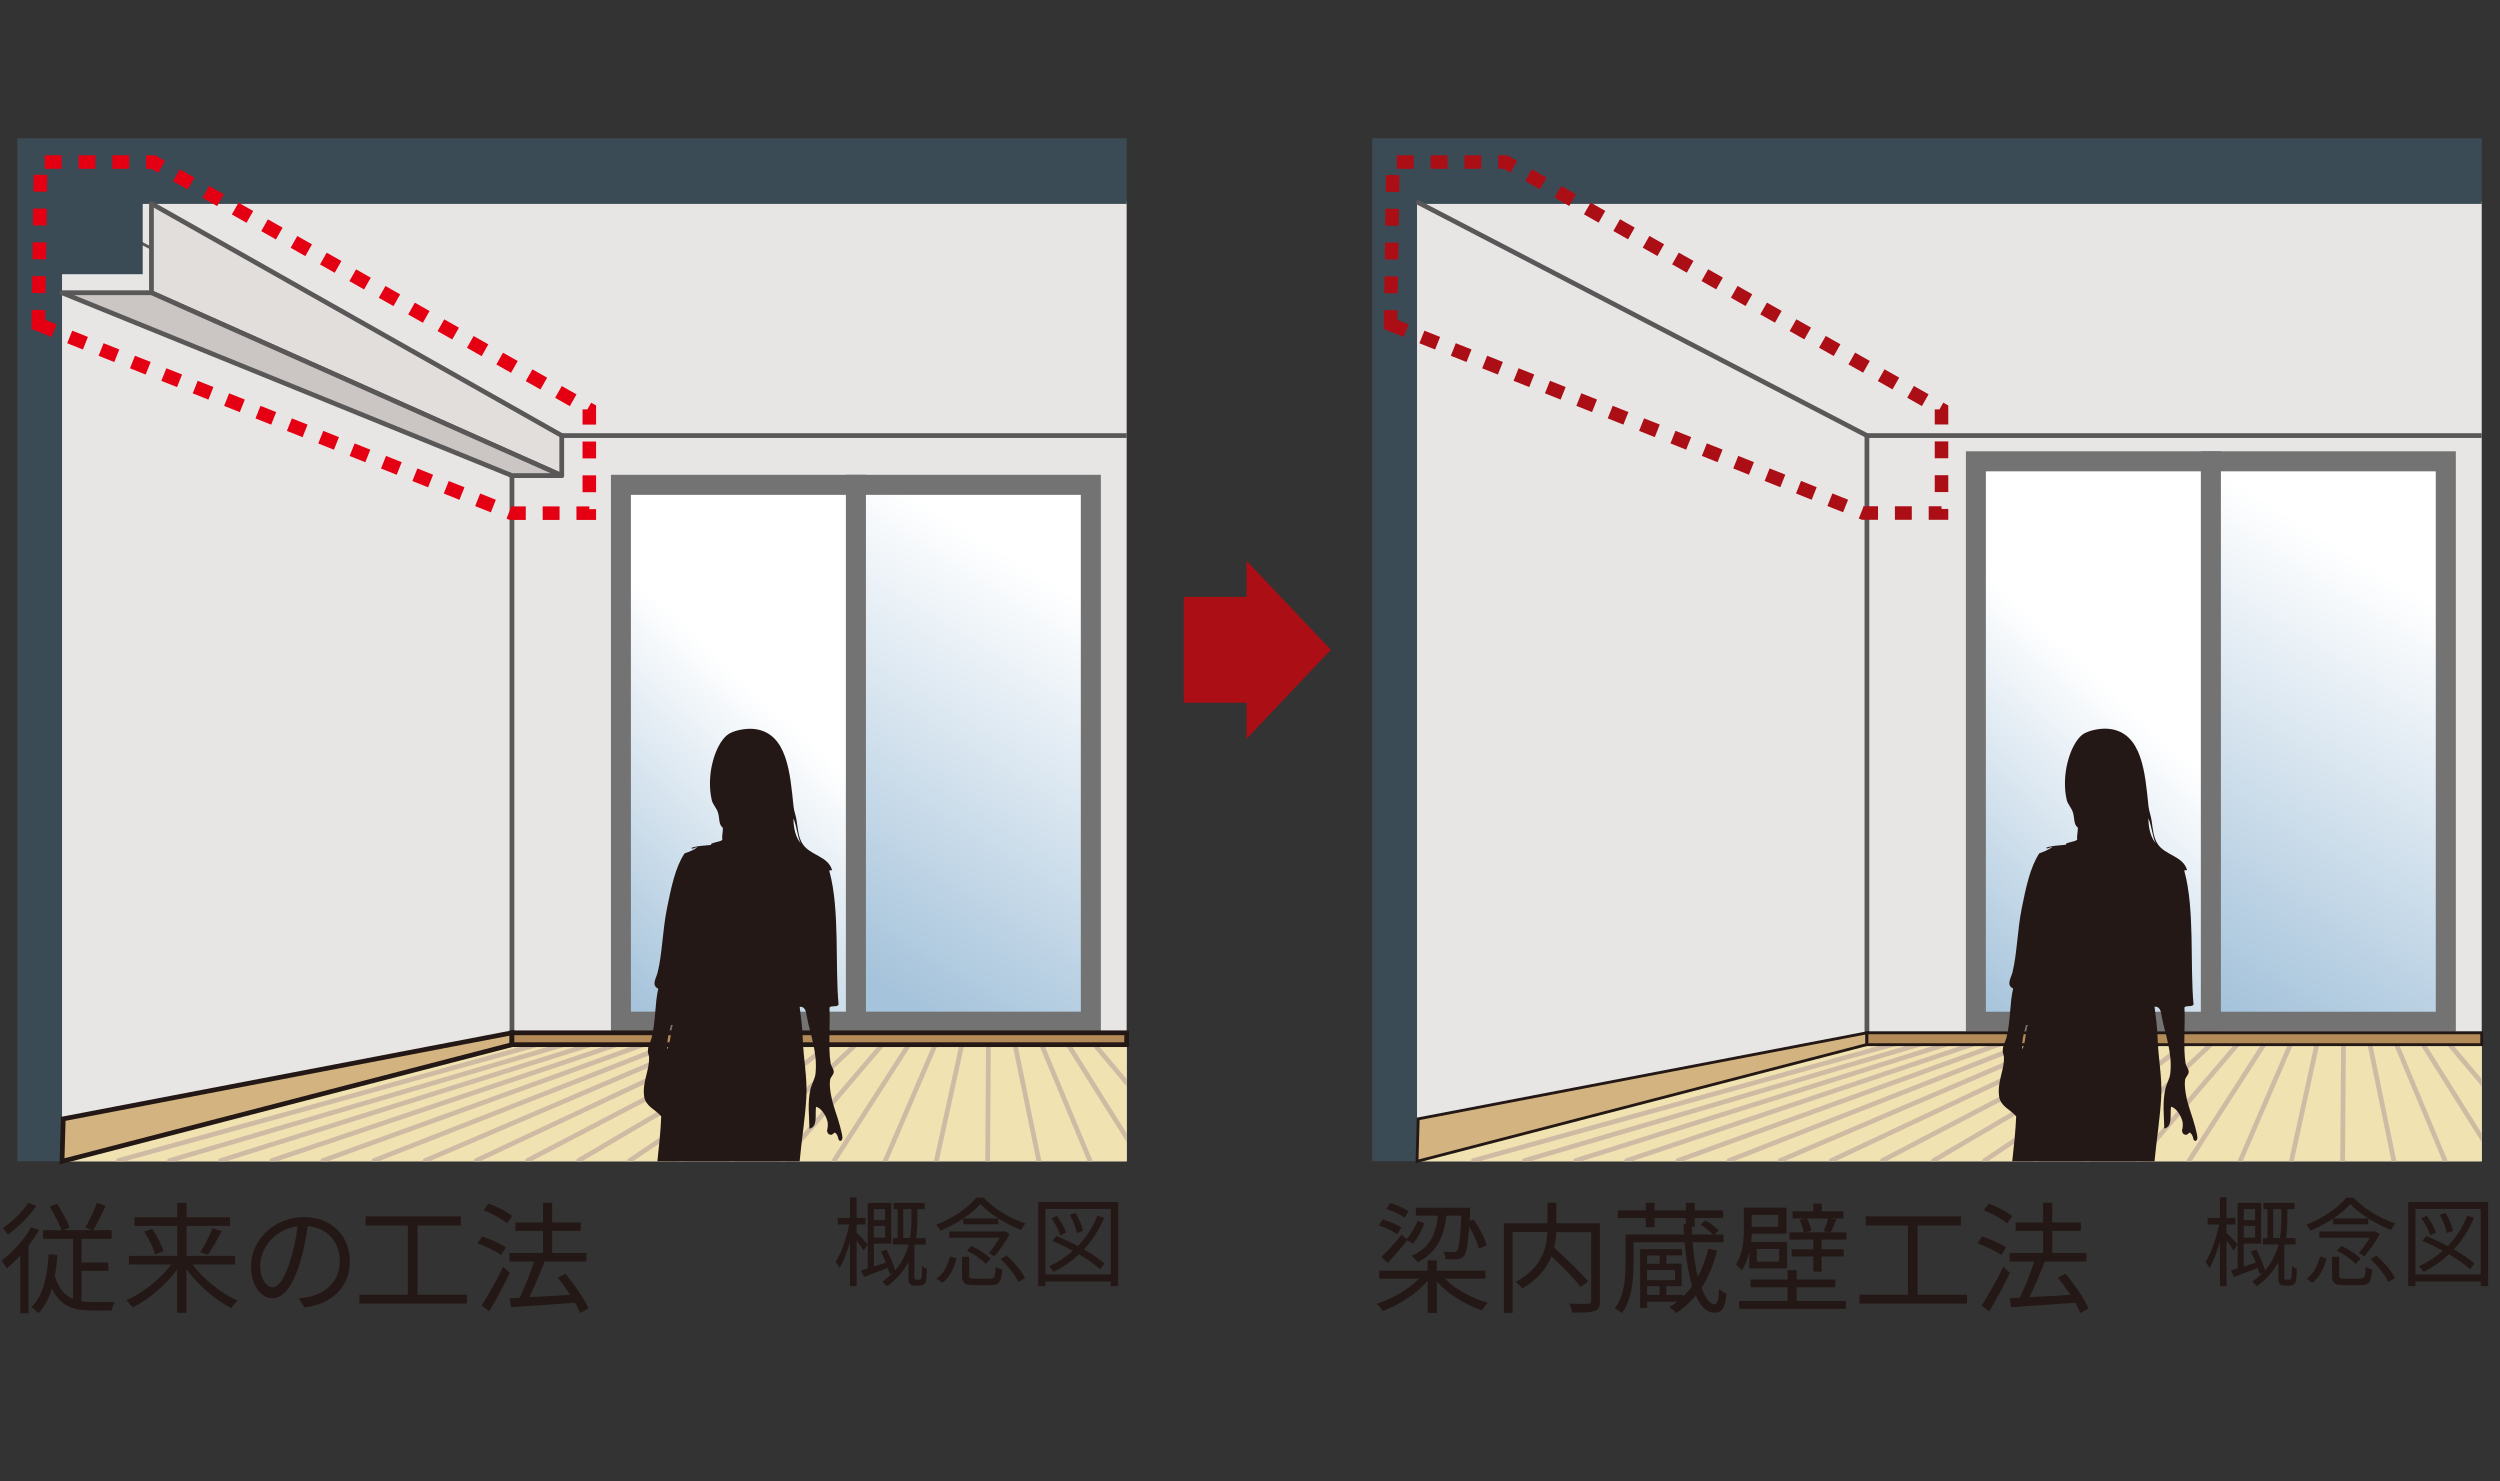 <?xml version="1.0" encoding="UTF-8"?>
<svg id="_レイヤー_2" data-name="レイヤー 2" xmlns="http://www.w3.org/2000/svg" xmlns:xlink="http://www.w3.org/1999/xlink" viewBox="0 0 253.05 149.92">
  <rect x="0" y="0" width="253.05" height="149.92" fill="#333333" stroke="none"/>
  <defs>
    <style>
      .cls-1 {
        fill: #d3b480;
      }

      .cls-1, .cls-2, .cls-3, .cls-4, .cls-5, .cls-6, .cls-7, .cls-8, .cls-9, .cls-10, .cls-11, .cls-12, .cls-13, .cls-14, .cls-15, .cls-16 {
        stroke-width: 0px;
      }

      .cls-17, .cls-18, .cls-7, .cls-19, .cls-20, .cls-21, .cls-22, .cls-23, .cls-24, .cls-25 {
        fill: none;
      }

      .cls-17, .cls-23 {
        stroke-width: .29px;
      }

      .cls-17, .cls-24, .cls-25 {
        stroke: #595757;
      }

      .cls-18 {
        stroke: #3b4b55;
        stroke-width: .23px;
      }

      .cls-2 {
        fill: #747373;
      }

      .cls-3 {
        fill: #e1dedc;
      }

      .cls-4 {
        fill: #f0e2b1;
      }

      .cls-26 {
        clip-path: url(#clippath-2);
      }

      .cls-5 {
        fill: #ac0e16;
      }

      .cls-6 {
        fill: #e8e6e5;
      }

      .cls-27 {
        clip-path: url(#clippath-1);
      }

      .cls-28 {
        clip-path: url(#clippath-4);
      }

      .cls-8 {
        fill: url(#_名称未設定グラデーション_72-2);
      }

      .cls-9 {
        fill: #cbc6c3;
      }

      .cls-19 {
        stroke: #cfbaa4;
      }

      .cls-19, .cls-20, .cls-24, .cls-25 {
        stroke-width: .48px;
      }

      .cls-19, .cls-24 {
        stroke-linecap: round;
        stroke-linejoin: round;
      }

      .cls-10, .cls-11 {
        fill: #231815;
      }

      .cls-20, .cls-23 {
        stroke: #231815;
      }

      .cls-11 {
        fill-rule: evenodd;
      }

      .cls-12 {
        fill: #b28b58;
      }

      .cls-21 {
        stroke: #e40012;
      }

      .cls-21, .cls-22 {
        stroke-dasharray: 0 0 1.71 1.71;
        stroke-width: 1.37px;
      }

      .cls-13 {
        fill: url(#_名称未設定グラデーション_72);
      }

      .cls-29 {
        clip-path: url(#clippath);
      }

      .cls-14 {
        fill: url(#_名称未設定グラデーション_72-3);
      }

      .cls-30 {
        clip-path: url(#clippath-3);
      }

      .cls-31 {
        clip-path: url(#clippath-5);
      }

      .cls-15 {
        fill: url(#_名称未設定グラデーション_72-4);
      }

      .cls-22 {
        stroke: #ac0e16;
      }

      .cls-16 {
        fill: #3b4b55;
      }
    </style>
    <clipPath id="clippath">
      <polygon class="cls-7" points="51.82 105.74 6.29 117.55 114.05 117.55 114.05 105.74 51.82 105.74"/>
    </clipPath>
    <clipPath id="clippath-1">
      <rect class="cls-7" x="63.86" y="50.09" width="22.77" height="52.31"/>
    </clipPath>
    <linearGradient id="_名称未設定グラデーション_72" data-name="名称未設定グラデーション 72" x1="-1017.64" y1="595.93" x2="-1015.9" y2="595.93" gradientTransform="translate(-18501.43 -10807.1) rotate(-180) scale(18.26 -18.26)" gradientUnits="userSpaceOnUse">
      <stop offset="0" stop-color="#fff"/>
      <stop offset="1" stop-color="#a5c3db"/>
    </linearGradient>
    <clipPath id="clippath-2">
      <rect class="cls-7" x="86.63" y="50.09" width="22.77" height="52.31"/>
    </clipPath>
    <linearGradient id="_名称未設定グラデーション_72-2" data-name="名称未設定グラデーション 72" x1="-1011.93" y1="600.32" x2="-1010.2" y2="600.32" gradientTransform="translate(-25585.61 -15170.54) rotate(180) scale(25.4 -25.4)" xlink:href="#_名称未設定グラデーション_72"/>
    <clipPath id="clippath-3">
      <polygon class="cls-7" points="188.97 105.73 143.43 117.55 251.2 117.55 251.2 105.73 188.97 105.73"/>
    </clipPath>
    <clipPath id="clippath-4">
      <rect class="cls-7" x="201.01" y="47.71" width="22.77" height="54.7"/>
    </clipPath>
    <linearGradient id="_名称未設定グラデーション_72-3" data-name="名称未設定グラデーション 72" x1="-1019.08" y1="598.28" x2="-1017.34" y2="598.28" gradientTransform="translate(-18992.54 -11204.62) rotate(180) scale(18.85 -18.85)" xlink:href="#_名称未設定グラデーション_72"/>
    <clipPath id="clippath-5">
      <rect class="cls-7" x="223.78" y="47.71" width="22.77" height="54.7"/>
    </clipPath>
    <linearGradient id="_名称未設定グラデーション_72-4" data-name="名称未設定グラデーション 72" x1="-1012.56" y1="602.16" x2="-1010.82" y2="602.16" gradientTransform="translate(-26387.6 -15767.75) rotate(180) scale(26.31 -26.31)" xlink:href="#_名称未設定グラデーション_72"/>
  </defs>
  <g>
    <path class="cls-10" d="M226.09,126.59c-.14-.24-.45-.66-.72-1.02v4.61h-.67v-4.48c-.3,1.03-.67,2.03-1.07,2.65-.08-.19-.26-.46-.38-.62.56-.87,1.11-2.43,1.37-3.79h-1.16v-.66h1.24v-2.09h.67v2.09h.89v.66h-.89v.84c.26.24.96.99,1.11,1.18l-.39.62ZM231.66,129.52c.08,0,.16,0,.2-.05.04-.04.08-.13.1-.25,0-.17.03-.59.02-1.07.12.11.34.22.5.28,0,.48-.04,1.03-.08,1.2-.05.21-.13.33-.26.4-.11.07-.28.1-.43.1h-.43c-.19,0-.37-.03-.5-.15-.14-.13-.17-.28-.17-.71v-1.52c-.46.87-1.14,1.71-2.17,2.44-.1-.13-.33-.34-.48-.45.42-.3.79-.61,1.09-.94l-.35.15c-.04-.18-.1-.38-.17-.61-.85.33-1.71.65-2.41.91l-.3-.65c.2-.06.42-.13.67-.21v-6.63h2.38v4.12h-1.76v2.32c.38-.13.81-.27,1.22-.4-.16-.38-.33-.79-.5-1.13l.56-.2c.35.67.72,1.53.88,2.11.72-.84,1.13-1.73,1.37-2.61h-1.6v-.65h.47v-2.93h-.4v-.63h3.14v.63h-.73v.96c0,.59-.02,1.26-.13,1.97h.97v.65h-1.09c-.02.08-.04.16-.06.24v3.1c0,.07.02.14.06.17.03.03.09.05.17.05h.23ZM227.11,122.38v1.12h1.15v-1.12h-1.15ZM228.26,125.27v-1.19h-1.15v1.19h1.15ZM230.77,125.31c.13-.71.15-1.38.15-1.97v-.96h-.83v2.93h.68Z"/>
    <path class="cls-10" d="M238.22,121.22c1.07,1.15,2.74,2.14,4.25,2.62-.17.19-.34.46-.44.66-1.45-.55-3.18-1.61-4.13-2.63-.83.97-2.43,2.04-4.05,2.7-.08-.18-.26-.45-.4-.61,1.65-.62,3.25-1.73,4.05-2.74h.73ZM233.47,129.43c.73-.51,1.15-1.4,1.36-2.26l.66.21c-.24.92-.65,1.89-1.43,2.46l-.59-.41ZM240.87,124.9c-.38.77-1.03,1.69-1.56,2.28-.15-.11-.39-.28-.56-.35.38-.41.81-1.02,1.11-1.55h-5.1v-.63h5.49l.12-.03.49.29ZM238.93,129.41c.42,0,.48-.15.52-1.2.17.13.46.24.67.29-.1,1.27-.32,1.58-1.12,1.58h-1.74c-.97,0-1.21-.21-1.21-.97v-1.9h.72v1.9c0,.26.08.31.55.31h1.61ZM239.72,123.34v.58h-3.56v-.58h3.56ZM237,126.12c.71.32,1.55.85,1.94,1.3l-.49.52c-.38-.44-1.19-1.01-1.9-1.34l.45-.48ZM240.54,127.09c.75.65,1.55,1.58,1.87,2.28l-.66.39c-.3-.66-1.07-1.63-1.81-2.32l.6-.35Z"/>
    <path class="cls-10" d="M251.85,121.67v8.51h-.75v-.47h-6.61v.47h-.73v-8.51h8.09ZM251.1,129v-6.63h-6.61v6.63h6.61ZM250.01,128.47c-.5-.46-1.27-1-2.13-1.51-.76.72-1.62,1.31-2.56,1.78-.1-.14-.33-.44-.48-.57.9-.41,1.71-.94,2.42-1.57-.69-.37-1.41-.72-2.08-1l.41-.49c.69.28,1.45.63,2.17,1.02.84-.87,1.51-1.89,1.98-3.07l.68.2c-.51,1.23-1.2,2.3-2.04,3.2.84.48,1.59.99,2.08,1.43l-.44.57ZM245.98,125.04c-.13-.48-.51-1.2-.89-1.73l.54-.25c.4.52.8,1.22.94,1.7l-.59.28ZM247.67,124.81c-.08-.49-.38-1.26-.71-1.84l.58-.2c.34.57.67,1.33.76,1.82l-.63.22Z"/>
  </g>
  <g>
    <path class="cls-10" d="M87.43,126.59c-.14-.24-.45-.66-.72-1.02v4.61h-.67v-4.48c-.3,1.03-.67,2.03-1.07,2.65-.08-.19-.26-.46-.38-.62.56-.87,1.11-2.43,1.37-3.79h-1.16v-.66h1.24v-2.09h.67v2.09h.89v.66h-.89v.84c.26.24.96.99,1.11,1.18l-.39.62ZM93,129.52c.08,0,.16,0,.2-.05.04-.04.08-.13.1-.25,0-.17.03-.59.02-1.07.12.11.34.22.5.28,0,.48-.04,1.03-.08,1.2-.05.21-.13.33-.26.4-.11.07-.28.1-.43.1h-.43c-.19,0-.37-.03-.5-.15-.14-.13-.17-.28-.17-.71v-1.52c-.46.87-1.14,1.71-2.17,2.44-.1-.13-.33-.34-.48-.45.42-.3.79-.61,1.09-.94l-.35.15c-.04-.18-.1-.38-.17-.61-.85.33-1.71.65-2.41.91l-.3-.65c.2-.06.42-.13.67-.21v-6.63h2.38v4.12h-1.76v2.32c.38-.13.81-.27,1.22-.4-.16-.38-.33-.79-.5-1.13l.56-.2c.35.67.72,1.53.88,2.11.72-.84,1.13-1.73,1.37-2.61h-1.6v-.65h.47v-2.93h-.4v-.63h3.14v.63h-.73v.96c0,.59-.02,1.26-.13,1.97h.97v.65h-1.09c-.02.08-.04.16-.06.24v3.1c0,.07.02.14.06.17.03.03.09.05.17.05h.23ZM88.44,122.38v1.12h1.15v-1.12h-1.15ZM89.59,125.27v-1.19h-1.15v1.19h1.15ZM92.11,125.31c.13-.71.15-1.38.15-1.97v-.96h-.83v2.93h.68Z"/>
    <path class="cls-10" d="M99.55,121.22c1.07,1.15,2.74,2.14,4.25,2.62-.17.19-.34.46-.44.66-1.45-.55-3.18-1.61-4.13-2.63-.83.97-2.43,2.04-4.05,2.7-.08-.18-.26-.45-.4-.61,1.65-.62,3.25-1.73,4.05-2.74h.73ZM94.8,129.43c.73-.51,1.15-1.4,1.36-2.26l.66.21c-.24.92-.65,1.89-1.43,2.46l-.59-.41ZM102.2,124.9c-.38.77-1.03,1.69-1.56,2.28-.15-.11-.39-.28-.56-.35.38-.41.81-1.02,1.11-1.55h-5.1v-.63h5.49l.12-.03.49.29ZM100.26,129.41c.42,0,.48-.15.52-1.2.17.13.46.24.67.29-.1,1.27-.32,1.58-1.12,1.58h-1.74c-.97,0-1.21-.21-1.21-.97v-1.9h.72v1.9c0,.26.08.31.55.31h1.61ZM101.05,123.34v.58h-3.56v-.58h3.56ZM98.33,126.12c.71.32,1.55.85,1.94,1.3l-.49.52c-.38-.44-1.19-1.01-1.9-1.34l.45-.48ZM101.88,127.09c.75.65,1.55,1.58,1.87,2.28l-.66.39c-.3-.66-1.07-1.63-1.81-2.32l.6-.35Z"/>
    <path class="cls-10" d="M113.18,121.67v8.51h-.75v-.47h-6.61v.47h-.73v-8.51h8.09ZM112.43,129v-6.63h-6.61v6.63h6.61ZM111.35,128.47c-.5-.46-1.27-1-2.13-1.51-.76.72-1.62,1.31-2.56,1.78-.1-.14-.33-.44-.48-.57.9-.41,1.71-.94,2.42-1.57-.69-.37-1.41-.72-2.08-1l.41-.49c.69.28,1.45.63,2.17,1.02.84-.87,1.51-1.89,1.98-3.07l.68.2c-.51,1.23-1.2,2.3-2.04,3.2.84.48,1.59.99,2.08,1.43l-.44.57ZM107.32,125.04c-.13-.48-.51-1.2-.89-1.73l.54-.25c.4.52.8,1.22.94,1.7l-.59.28ZM109,124.81c-.08-.49-.38-1.26-.71-1.84l.58-.2c.34.57.67,1.33.76,1.82l-.63.22Z"/>
  </g>
  <g>
    <path class="cls-10" d="M3.95,124.5c-.3.54-.66,1.07-1.06,1.6v6.82h-.84v-5.83c-.45.49-.91.94-1.38,1.3-.08-.18-.37-.61-.51-.79,1.11-.83,2.27-2.1,2.99-3.38l.8.28ZM3.68,122.07c-.72,1.04-1.85,2.16-2.88,2.89-.12-.18-.35-.5-.51-.66.95-.63,2.02-1.68,2.56-2.54l.83.3ZM8.27,131.73c.33.05.68.07,1.06.07.27.01,1.9,0,2.28,0-.13.21-.27.61-.29.85h-2.05c-1.84,0-3.17-.45-4.01-2.22-.31.99-.74,1.82-1.38,2.49-.13-.17-.5-.48-.7-.62,1.2-1.16,1.6-3.02,1.74-5.35l.9.07c-.06.77-.15,1.49-.27,2.16.4,1.27,1.02,1.95,1.84,2.3v-6.08h-3.04v-.88h1.89c-.26-.67-.77-1.65-1.21-2.39l.74-.29c.49.76,1.04,1.74,1.28,2.39l-.61.29h2.88l-.68-.27c.4-.67.9-1.74,1.17-2.51l.87.32c-.37.85-.85,1.8-1.23,2.46h1.85v.88h-3.05v2.39h2.72v.84h-2.72v3.1Z"/>
    <path class="cls-10" d="M19.49,127.99c1.11,1.49,2.91,2.94,4.56,3.65-.19.18-.49.52-.63.77-1.62-.8-3.36-2.33-4.55-3.94v4.41h-.94v-4.39c-1.18,1.61-2.91,3.07-4.51,3.86-.15-.22-.44-.56-.63-.74,1.63-.71,3.43-2.13,4.54-3.62h-4.28v-.87h4.89v-3.04h-4.32v-.87h4.32v-1.45h.94v1.45h4.41v.87h-4.41v3.04h4.92v.87h-4.3ZM15.39,124.37c.49.71.99,1.65,1.16,2.28l-.85.33c-.16-.61-.62-1.6-1.1-2.3l.79-.31ZM20.28,126.75c.41-.66.94-1.69,1.23-2.43l.93.29c-.43.83-.96,1.79-1.4,2.39l-.76-.26Z"/>
    <path class="cls-10" d="M30.82,132.33l-.57-.9c.39-.04.77-.1,1.05-.16,1.56-.35,3.1-1.51,3.1-3.62,0-1.84-1.18-3.36-3.25-3.54-.16,1.13-.39,2.38-.73,3.51-.74,2.51-1.71,3.79-2.84,3.79s-2.17-1.24-2.17-3.25c0-2.65,2.35-4.96,5.33-4.96s4.67,2.01,4.67,4.49-1.68,4.27-4.57,4.65ZM27.6,130.29c.57,0,1.22-.82,1.84-2.88.31-1.01.55-2.17.68-3.29-2.34.29-3.78,2.29-3.78,3.95,0,1.54.71,2.22,1.26,2.22Z"/>
    <path class="cls-10" d="M47.26,131.05v.9h-10.88v-.9h4.9v-7h-4.27v-.93h9.63v.93h-4.38v7h4.99Z"/>
    <path class="cls-10" d="M50.72,127.04c-.51-.39-1.56-.9-2.4-1.19l.48-.7c.82.27,1.88.73,2.41,1.12l-.49.77ZM51.61,128.82c-.61,1.28-1.41,2.78-2.1,3.91l-.77-.58c.62-.95,1.52-2.52,2.18-3.91l.68.58ZM51.33,123.83c-.5-.43-1.52-1-2.37-1.33l.49-.67c.84.3,1.88.82,2.39,1.26l-.51.74ZM58.72,132.9c-.12-.31-.29-.66-.51-1.04-2.35.18-4.8.34-6.49.45l-.13-.9,1.01-.05c.51-1.04,1.1-2.51,1.46-3.67h-2.49v-.87h3.39v-2.23h-2.78v-.85h2.78v-1.99h.93v1.99h2.89v.85h-2.89v2.23h3.46v.87h-4.22c-.45,1.16-1.02,2.55-1.56,3.61,1.26-.06,2.71-.15,4.15-.24-.39-.6-.83-1.21-1.26-1.73l.77-.4c.92,1.07,1.91,2.54,2.33,3.5l-.84.48Z"/>
  </g>
  <g>
    <path class="cls-10" d="M146.25,129.42c1.05,1.09,2.76,2,4.35,2.45-.21.18-.46.52-.61.77-1.66-.56-3.43-1.66-4.55-2.91v3.17h-.93v-3.26c-1.13,1.32-2.91,2.46-4.55,3.06-.13-.23-.42-.57-.61-.74,1.55-.48,3.22-1.44,4.3-2.54h-4.04v-.8h4.89v-1.04h.93v1.04h4.93v.8h-4.12ZM141.43,124.93c-.41-.3-1.22-.68-1.87-.9l.4-.6c.63.18,1.45.52,1.88.82l-.42.68ZM144.17,123.87c-.27.66-.66,1.49-1.17,2.01l-.56-.35c-.6.78-1.33,1.61-1.96,2.3l-.66-.6c.57-.54,1.39-1.41,2.06-2.26l.48.46c.48-.48.89-1.28,1.15-1.88l.67.3ZM142.17,123.26c-.39-.32-1.2-.68-1.84-.89l.38-.6c.63.18,1.45.55,1.87.83l-.4.66ZM146.4,123.05c-.26,2.39-1.13,3.8-2.89,4.71-.12-.16-.45-.49-.62-.65,1.68-.71,2.44-1.99,2.66-4.06h-2.24v-.8h5.5s0,.27-.01.39l-.05.95.4-.17c.57.82,1.15,1.91,1.34,2.63l-.79.34c-.13-.6-.55-1.48-.99-2.24-.13,1.9-.28,2.67-.52,2.96-.2.23-.4.32-.7.34-.26.04-.71.02-1.18,0-.01-.23-.08-.55-.21-.77.44.05.84.05,1,.05.17,0,.27-.01.37-.13.2-.23.33-1.15.45-3.55h-1.51Z"/>
    <path class="cls-10" d="M161.95,131.68c0,.58-.13.88-.55,1.02-.43.16-1.18.16-2.27.16-.04-.24-.17-.67-.3-.91.85.04,1.68.04,1.94.02.22-.01.29-.09.29-.3v-6.95h-3.54c-.02.5-.08,1.04-.22,1.58,1.21,1.06,2.69,2.49,3.44,3.39l-.74.58c-.62-.82-1.84-2.06-2.96-3.11-.45,1.17-1.33,2.3-2.96,3.27-.13-.2-.44-.52-.65-.68,2.68-1.43,3.12-3.44,3.19-5.04h-3.51v8.18h-.89v-9.07h4.41v-2.08h.9v2.08h4.41v7.85Z"/>
    <path class="cls-10" d="M173.81,126.58c-.37,1.45-.89,2.71-1.58,3.77.41,1.12.9,1.68,1.32,1.68.26-.01.39-.33.46-1.55.2.18.51.39.74.45-.15,1.63-.49,1.94-1.27,1.94-.71,0-1.33-.61-1.83-1.74-.57.69-1.23,1.29-1.98,1.78-.13-.16-.49-.46-.69-.61.28-.16.55-.34.79-.54h-3.05v.62h-.71v-5.94h4.25v.63h-1.6v.84h1.55v2.27h-1.55v.89h1.68v.18c.34-.32.66-.68.94-1.07-.35-1.15-.61-2.65-.76-4.44h-5.17v2.24c0,1.51-.16,3.57-1.19,4.93-.15-.15-.5-.38-.71-.48.98-1.28,1.08-3.08,1.08-4.46v-3.01h5.92c-.02-.34-.04-.69-.05-1.05h.24v-.62h-3.16v.93h-.9v-.93h-2.83v-.77h2.83v-.77h.9v.77h3.16v-.77h.9v.77h2.88v.77h-2.88v.87h-.29c.01.28.02.55.04.8h2.08c-.29-.32-.8-.73-1.26-1.01l.54-.4c.49.26,1.05.69,1.33,1.01l-.49.4h.97v.78h-3.13c.1,1.4.29,2.57.52,3.51.46-.84.8-1.8,1.06-2.85l.85.17ZM166.72,127.08v.84h1.27v-.84h-1.27ZM169.55,128.54h-2.83v1.04h2.83v-1.04ZM166.72,131.07h1.27v-.89h-1.27v.89Z"/>
    <path class="cls-10" d="M177.07,126.73c-.16.66-.4,1.32-.78,1.85-.11-.16-.44-.5-.58-.61.72-1.07.8-2.52.8-3.61v-2.12h4.32v2.63h-3.52c-.01.27-.02.55-.06.83h3.64v2.69h-3.82v-1.67ZM181.85,131.68h4.99v.8h-10.81v-.8h4.91v-1.38h-3.75v-.79h3.75v-.94h.92v.94h3.91v.79h-3.91v1.38ZM177.31,122.96v1.22h2.68v-1.22h-2.68ZM180.09,126.42h-2.27v1.28h2.27v-1.28ZM186.89,124.74v.73h-2.5v.99h2.23v.73h-2.23v1.52h-.85v-1.52h-2.19v-.73h2.19v-.99h-2.41v-.73h1.44c-.06-.34-.23-.88-.4-1.28l.6-.12h-1.32v-.73h2.1v-.78h.85v.78h2.19v.73h-1.26l.55.1c-.21.48-.39.94-.57,1.3h1.58ZM182.9,123.33c.21.41.39.94.45,1.26l-.61.15h2.44l-.58-.12c.15-.35.35-.89.45-1.28h-2.15Z"/>
    <path class="cls-10" d="M199.1,131.05v.9h-10.88v-.9h4.9v-7h-4.27v-.93h9.63v.93h-4.38v7h4.99Z"/>
    <path class="cls-10" d="M202.56,127.04c-.51-.39-1.56-.9-2.4-1.19l.48-.7c.82.27,1.88.73,2.41,1.12l-.49.77ZM203.45,128.82c-.61,1.28-1.41,2.78-2.1,3.91l-.77-.58c.62-.95,1.52-2.52,2.18-3.91l.68.58ZM203.17,123.83c-.5-.43-1.52-1-2.37-1.33l.49-.67c.84.3,1.88.82,2.39,1.26l-.51.74ZM210.56,132.9c-.12-.31-.29-.66-.51-1.04-2.35.18-4.8.34-6.49.45l-.13-.9,1.01-.05c.51-1.04,1.1-2.51,1.46-3.67h-2.49v-.87h3.39v-2.23h-2.78v-.85h2.78v-1.99h.93v1.99h2.89v.85h-2.89v2.23h3.46v.87h-4.22c-.45,1.16-1.02,2.55-1.56,3.61,1.26-.06,2.71-.15,4.15-.24-.39-.6-.83-1.21-1.26-1.73l.77-.4c.92,1.07,1.91,2.54,2.33,3.5l-.84.48Z"/>
  </g>
  <polygon class="cls-5" points="134.71 65.77 126.17 56.76 126.17 60.42 119.83 60.42 119.83 71.13 126.17 71.13 126.17 74.78 134.71 65.77"/>
  <rect class="cls-6" x="6.2" y="20.4" width="107.84" height="97.14"/>
  <polygon class="cls-4" points="114.05 105.74 51.82 105.74 6.28 117.55 114.05 117.55 114.05 105.74"/>
  <g class="cls-29">
    <line class="cls-19" x1="11.99" y1="117.47" x2="55.03" y2="105.55"/>
    <line class="cls-19" x1="17.16" y1="117.47" x2="57.68" y2="105.55"/>
    <line class="cls-19" x1="22.33" y1="117.47" x2="60.33" y2="105.55"/>
    <line class="cls-19" x1="27.51" y1="117.47" x2="62.98" y2="105.55"/>
    <line class="cls-19" x1="32.69" y1="117.47" x2="65.62" y2="105.55"/>
    <line class="cls-19" x1="37.86" y1="117.47" x2="68.27" y2="105.55"/>
    <line class="cls-19" x1="43.04" y1="117.47" x2="70.92" y2="105.55"/>
    <line class="cls-19" x1="48.21" y1="117.47" x2="73.57" y2="105.55"/>
    <line class="cls-19" x1="53.39" y1="117.47" x2="76.22" y2="105.55"/>
    <line class="cls-19" x1="58.57" y1="117.47" x2="78.87" y2="105.55"/>
    <line class="cls-19" x1="63.74" y1="117.47" x2="81.51" y2="105.55"/>
    <line class="cls-19" x1="68.92" y1="117.47" x2="84.16" y2="105.55"/>
    <line class="cls-19" x1="74.09" y1="117.47" x2="86.81" y2="105.55"/>
    <line class="cls-19" x1="79.27" y1="117.47" x2="89.46" y2="105.55"/>
    <line class="cls-19" x1="84.44" y1="117.47" x2="92.11" y2="105.55"/>
    <line class="cls-19" x1="89.62" y1="117.47" x2="94.75" y2="105.55"/>
    <line class="cls-19" x1="94.79" y1="117.47" x2="97.4" y2="105.55"/>
    <line class="cls-19" x1="99.97" y1="117.47" x2="100.05" y2="105.55"/>
    <line class="cls-19" x1="105.15" y1="117.47" x2="102.7" y2="105.55"/>
    <line class="cls-19" x1="110.32" y1="117.47" x2="105.35" y2="105.55"/>
    <line class="cls-19" x1="115.5" y1="117.47" x2="108" y2="105.55"/>
    <line class="cls-19" x1="120.67" y1="117.47" x2="110.64" y2="105.55"/>
  </g>
  <polygon class="cls-16" points="114.05 14 1.75 14 1.75 117.54 6.28 117.54 6.28 20.64 114.05 20.64 114.05 14"/>
  <polyline class="cls-25" points="114.05 104.67 51.82 104.67 51.82 44.09 114.05 44.09"/>
  <line class="cls-17" x1="51.82" y1="44.09" x2="6.2" y2="20.4"/>
  <polygon class="cls-1" points="6.28 117.55 51.82 105.74 51.82 104.54 6.4 113.25 6.28 117.55"/>
  <polygon class="cls-20" points="6.28 117.55 51.82 105.74 51.82 104.54 6.4 113.25 6.28 117.55"/>
  <rect class="cls-2" x="61.84" y="48.06" width="49.59" height="56.37"/>
  <g class="cls-27">
    <rect class="cls-13" x="48.36" y="50.07" width="53.77" height="52.36" transform="translate(-31.84 79.14) rotate(-46.92)"/>
  </g>
  <g class="cls-26">
    <rect class="cls-8" x="69.79" y="52.78" width="56.46" height="46.93" transform="translate(-18.45 119.33) rotate(-58.18)"/>
  </g>
  <rect class="cls-2" x="85.62" y="48.06" width="2.03" height="56.37"/>
  <rect class="cls-12" x="51.82" y="104.54" width="62.22" height="1.2"/>
  <rect class="cls-20" x="51.82" y="104.54" width="62.22" height="1.2"/>
  <rect class="cls-16" x="5.26" y="18.62" width="9.07" height="9.02"/>
  <rect class="cls-18" x="5.26" y="18.62" width="9.07" height="9.02"/>
  <polygon class="cls-3" points="56.86 48.14 15.33 29.63 15.33 20.61 56.86 44.09 56.86 48.14"/>
  <polygon class="cls-24" points="56.86 48.14 15.33 29.63 15.33 20.61 56.86 44.09 56.86 48.14"/>
  <polygon class="cls-9" points="56.86 48.14 51.82 48.14 6.26 29.63 15.33 29.63 56.86 48.14"/>
  <polygon class="cls-24" points="56.86 48.14 51.82 48.14 6.26 29.63 15.33 29.63 56.86 48.14"/>
  <path class="cls-11" d="M65.2,110.97c.14,1.03,1.15,1.32,1.73,2.03-.06,1.55-.23,3.05-.39,4.55h14.4c.2-2.22.56-4.34.68-6.51.11-1.94-.31-3.97-.37-5.99-.03-1.03-.17-2.09-.31-3.14.63-.05.65.61.74,1.05.34,1.8,1.08,3.54.87,5.68-.06.57-.36,1.01-.5,1.54-.34,1.41-.13,2.9-.12,4.07.87-.21.55-1.37.67-2.22.48.08,1.04.89,1.17,1.54.05.27.02.59-.06.86.04.26.14.46.49.43l.29-.23c.19.11.3.3.37.64.08.33.41.26.41-.11s-.37-1.69-.7-2.64c-.31-.89-.68-2.32-.55-3.21.03-.28.35-.49.37-.8.02-.29-.26-.57-.31-.86-.27-1.63-.03-3.74-.12-5.67.17-.24.82,0,.92-.31-.37-3.88.14-9.59-.92-13.45-.1-.25.26-.02.25-.19-.43-1.38-2.21-1.45-2.96-2.59-.43-.65-.49-1.52-.62-2.4-.06-.44-.26-.94-.31-1.42-.35-3.35-.62-7.43-3.95-7.83-.87-.11-2.21.15-2.78.62-1.23,1.02-2.14,4.06-1.54,6.6.09.39.47.76.62,1.23.19.6.05,1.22.5,1.55.01.45-.11.75-.06,1.23-.22.21-1.36.3-1.11.5-.7.08-1.48.09-2.04.31.17.19.38-.11.62-.06-.36.27-.82.45-1.29.61-.93,1.39-1.35,3.42-1.79,5.62-.44,2.19-.47,4.56-.93,6.41-.15.63-.68,1.3.06,1.67-.35,1.45-.26,3.36-.68,4.99-.11.45-.38.76-.37,1.36,0,.2.12.42.12.61.03,1.36-.7,2.46-.5,3.95M81.05,85.37c-.49-.6-.73-1.45-.74-2.53.33.72.44,2,.74,2.53M67.91,103.75h.19c-.25.76-.21,1.81-.56,2.46-.06-1.01.2-1.7.37-2.46"/>
  <polygon class="cls-21" points="3.88 32.84 51.73 51.94 59.65 51.94 59.65 41.44 15.5 16.4 4.11 16.4 3.88 32.84"/>
  <rect class="cls-6" x="143.35" y="20.4" width="107.85" height="97.14"/>
  <polygon class="cls-4" points="251.2 105.73 188.97 105.73 143.43 117.55 251.2 117.55 251.2 105.73"/>
  <g class="cls-30">
    <line class="cls-19" x1="149.14" y1="117.47" x2="192.19" y2="105.55"/>
    <line class="cls-19" x1="154.31" y1="117.47" x2="194.83" y2="105.55"/>
    <line class="cls-19" x1="159.49" y1="117.47" x2="197.48" y2="105.55"/>
    <line class="cls-19" x1="164.66" y1="117.47" x2="200.13" y2="105.55"/>
    <line class="cls-19" x1="169.84" y1="117.47" x2="202.77" y2="105.55"/>
    <line class="cls-19" x1="175.02" y1="117.47" x2="205.43" y2="105.55"/>
    <line class="cls-19" x1="180.19" y1="117.47" x2="208.07" y2="105.55"/>
    <line class="cls-19" x1="185.37" y1="117.47" x2="210.72" y2="105.55"/>
    <line class="cls-19" x1="190.54" y1="117.47" x2="213.37" y2="105.55"/>
    <line class="cls-19" x1="195.72" y1="117.47" x2="216.02" y2="105.55"/>
    <line class="cls-19" x1="200.89" y1="117.47" x2="218.67" y2="105.55"/>
    <line class="cls-19" x1="206.07" y1="117.47" x2="221.31" y2="105.55"/>
    <line class="cls-19" x1="211.25" y1="117.47" x2="223.96" y2="105.55"/>
    <line class="cls-19" x1="216.42" y1="117.47" x2="226.61" y2="105.55"/>
    <line class="cls-19" x1="221.59" y1="117.47" x2="229.26" y2="105.55"/>
    <line class="cls-19" x1="226.77" y1="117.47" x2="231.91" y2="105.55"/>
    <line class="cls-19" x1="231.95" y1="117.47" x2="234.55" y2="105.55"/>
    <line class="cls-19" x1="237.12" y1="117.47" x2="237.21" y2="105.55"/>
    <line class="cls-19" x1="242.3" y1="117.47" x2="239.85" y2="105.55"/>
    <line class="cls-19" x1="247.48" y1="117.47" x2="242.5" y2="105.55"/>
    <line class="cls-19" x1="252.65" y1="117.47" x2="245.15" y2="105.55"/>
    <line class="cls-19" x1="257.83" y1="117.47" x2="247.8" y2="105.55"/>
  </g>
  <polygon class="cls-16" points="251.2 14 143.43 14 138.9 14 138.9 20.64 138.9 117.54 143.43 117.54 143.43 20.64 251.2 20.64 251.2 14"/>
  <polyline class="cls-25" points="251.2 104.67 188.97 104.67 188.97 44.09 251.2 44.09"/>
  <line class="cls-25" x1="188.97" y1="44.09" x2="143.36" y2="20.4"/>
  <polygon class="cls-1" points="143.43 117.55 188.97 105.73 188.97 104.54 143.55 113.25 143.43 117.55"/>
  <polygon class="cls-23" points="143.43 117.55 188.97 105.73 188.97 104.54 143.55 113.25 143.43 117.55"/>
  <rect class="cls-2" x="198.99" y="45.68" width="49.59" height="58.76"/>
  <g class="cls-28">
    <rect class="cls-14" x="184.65" y="48.06" width="55.51" height="53.99" transform="translate(12.51 178.94) rotate(-46.92)"/>
  </g>
  <g class="cls-31">
    <rect class="cls-15" x="205.93" y="50.96" width="58.48" height="48.19" transform="translate(47.4 235.31) rotate(-58.18)"/>
  </g>
  <rect class="cls-2" x="222.77" y="45.68" width="2.03" height="58.76"/>
  <rect class="cls-12" x="188.97" y="104.54" width="62.23" height="1.2"/>
  <rect class="cls-23" x="188.97" y="104.54" width="62.23" height="1.2"/>
  <path class="cls-11" d="M202.35,110.97c.14,1.03,1.14,1.32,1.73,2.03-.07,1.55-.23,3.05-.4,4.55h14.4c.21-2.23.56-4.35.68-6.52.11-1.94-.31-3.97-.37-5.99-.03-1.03-.17-2.09-.31-3.14.63-.05.65.61.74,1.05.34,1.8,1.08,3.54.86,5.68-.06.57-.36,1.01-.49,1.54-.34,1.41-.13,2.9-.12,4.07.87-.21.56-1.37.68-2.22.47.08,1.04.89,1.17,1.55.05.27.02.59-.06.86.04.26.14.46.49.43l.29-.23c.19.12.3.3.37.64.08.33.41.26.41-.11s-.37-1.69-.7-2.64c-.31-.89-.67-2.31-.55-3.21.04-.28.35-.49.37-.8.02-.29-.26-.57-.31-.86-.27-1.63-.03-3.74-.12-5.68.16-.24.82,0,.92-.31-.37-3.88.14-9.59-.92-13.45-.1-.25.27-.02.25-.19-.43-1.38-2.21-1.45-2.96-2.59-.43-.65-.49-1.51-.62-2.4-.06-.45-.26-.94-.31-1.42-.35-3.35-.62-7.43-3.95-7.83-.87-.11-2.21.15-2.78.61-1.22,1.02-2.14,4.07-1.54,6.61.09.38.47.76.62,1.23.19.6.05,1.22.5,1.54.01.45-.11.75-.07,1.23-.22.22-1.36.3-1.11.5-.7.08-1.48.09-2.04.31.17.19.38-.11.62-.06-.37.27-.82.45-1.3.62-.92,1.39-1.35,3.42-1.79,5.61-.43,2.19-.47,4.56-.92,6.41-.15.63-.68,1.3.06,1.67-.35,1.45-.26,3.35-.68,4.99-.12.44-.39.76-.37,1.36,0,.2.11.42.12.62.03,1.35-.7,2.45-.49,3.95M218.2,85.36c-.48-.6-.73-1.45-.74-2.53.33.72.43,1.99.74,2.53M205.06,103.75h.19c-.25.76-.21,1.81-.55,2.46-.07-1.01.19-1.7.37-2.46"/>
  <polygon class="cls-22" points="140.75 32.84 188.6 51.93 196.52 51.93 196.52 41.44 152.38 16.4 140.99 16.4 140.75 32.84"/>
</svg>